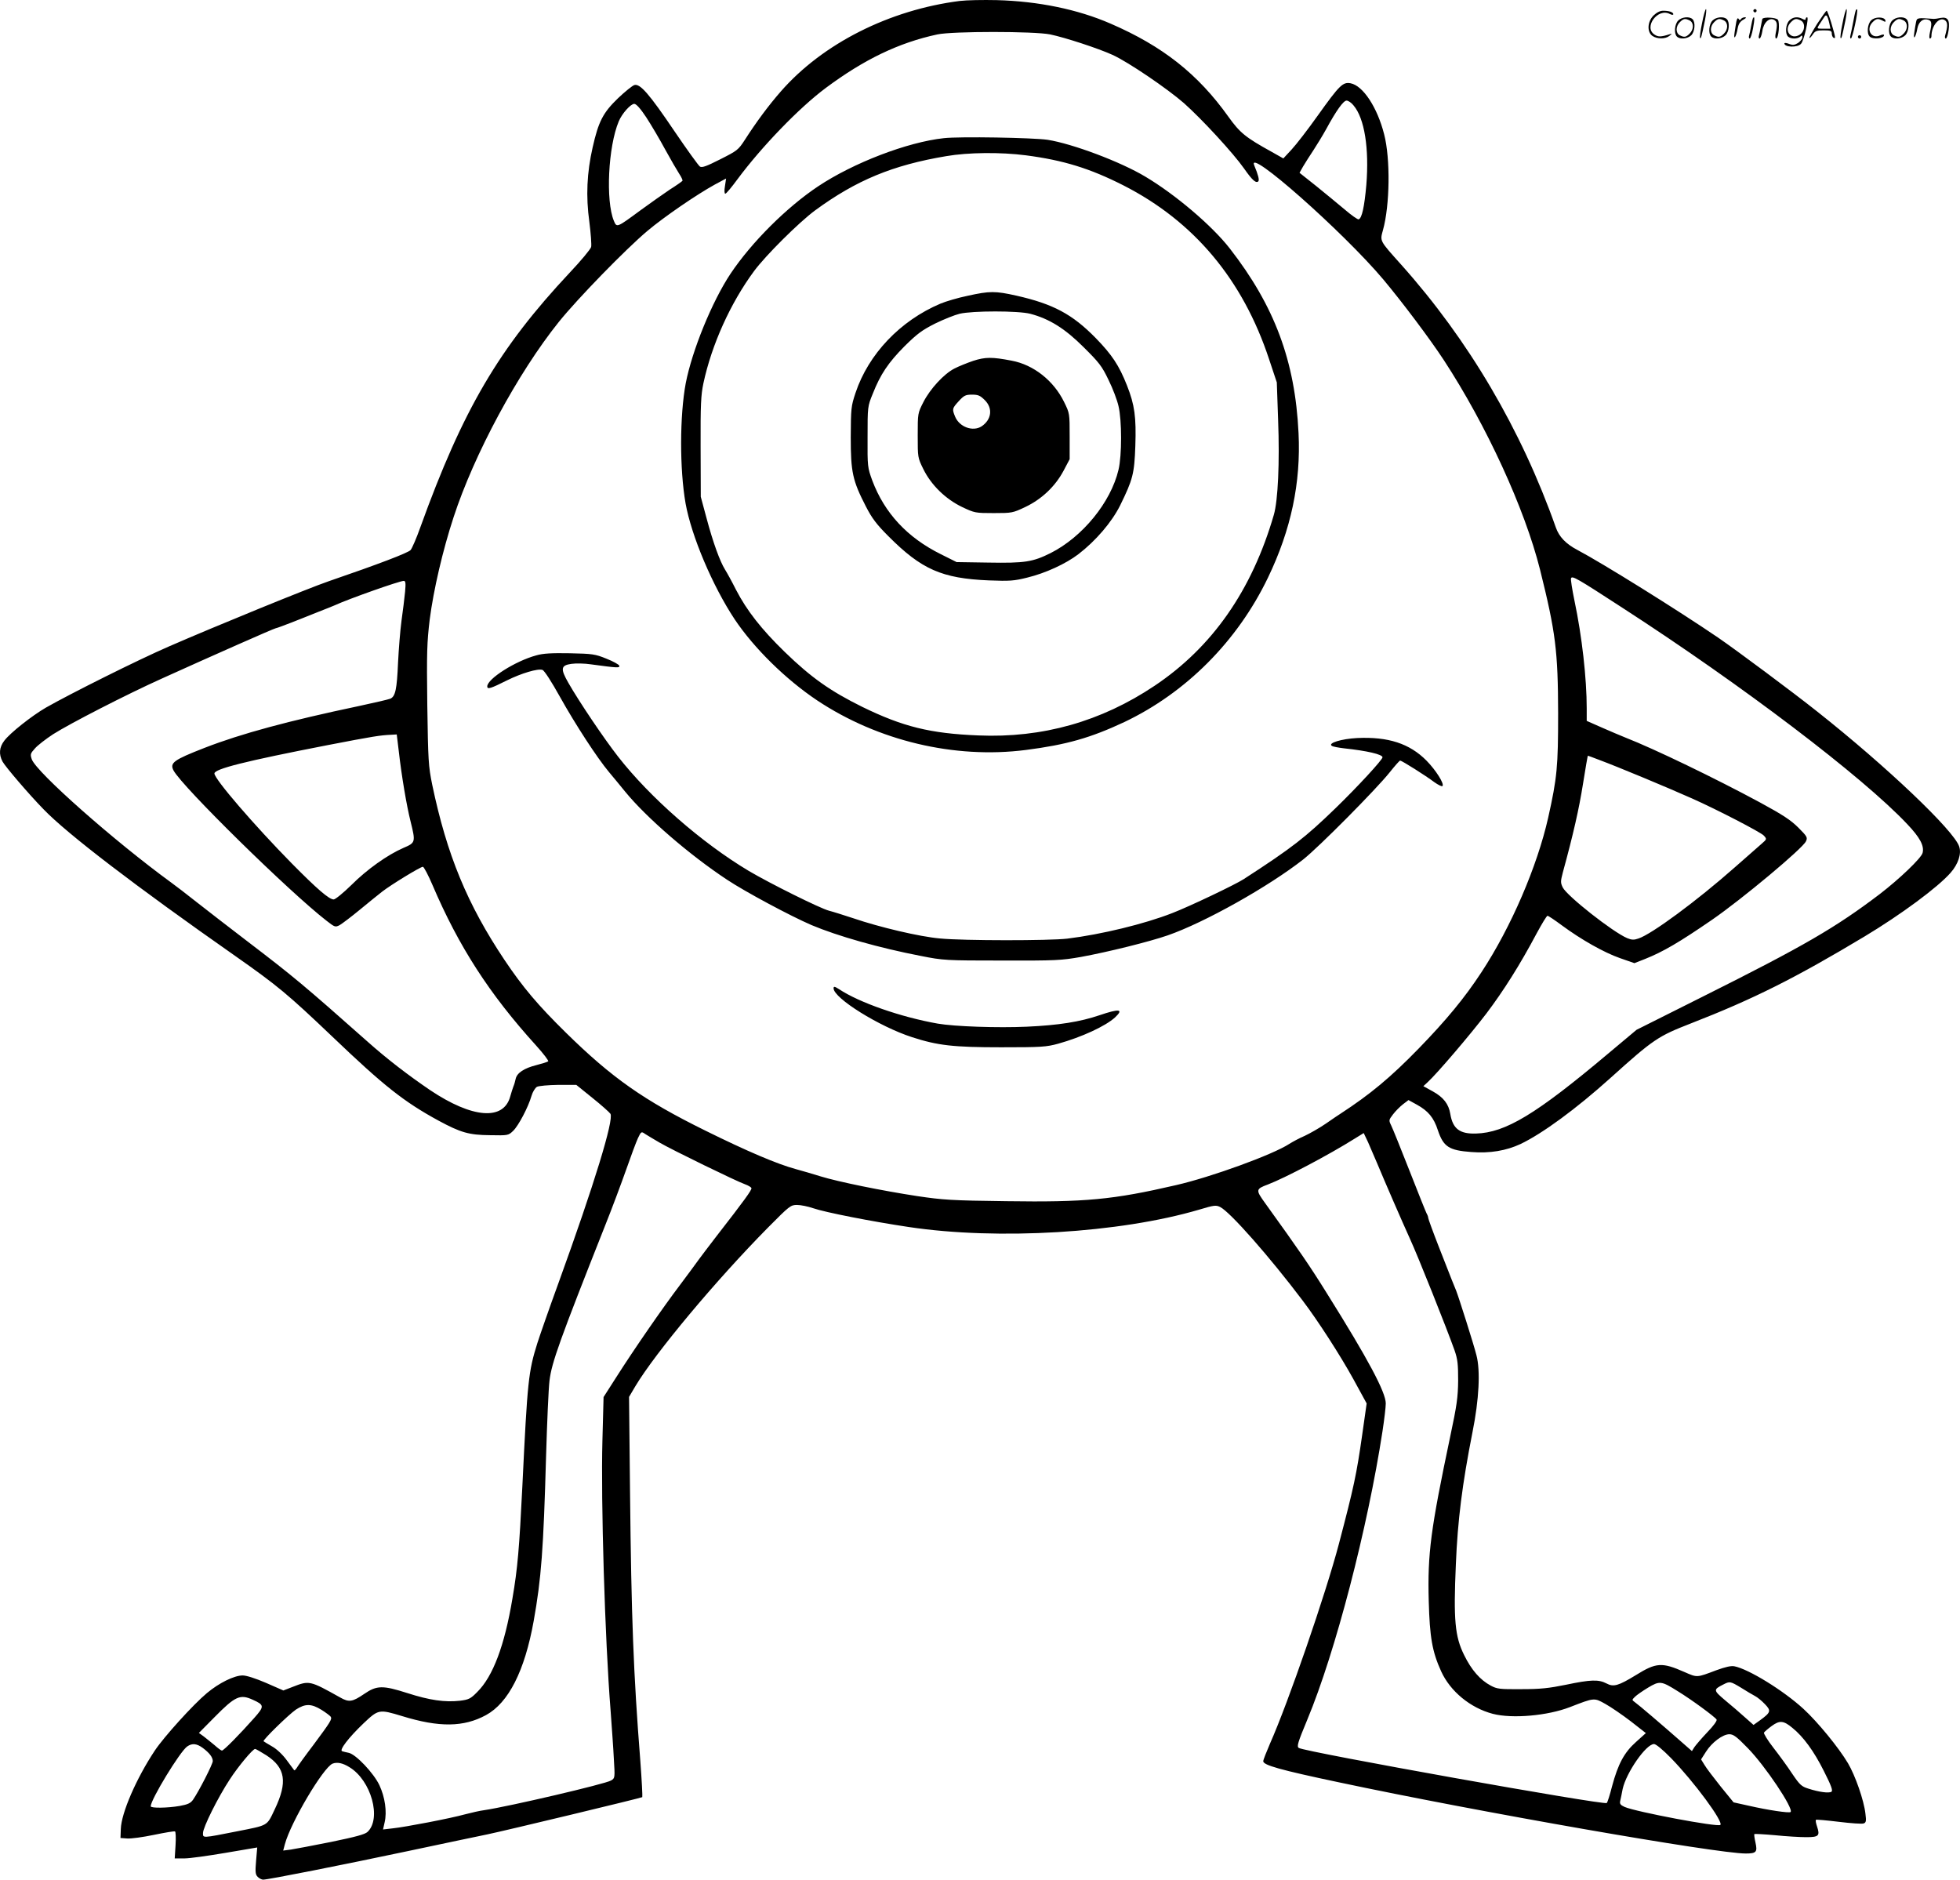 <svg version="1.0" xmlns="http://www.w3.org/2000/svg"
  viewBox="0 0 1199.743 1150.573"
 preserveAspectRatio="xMidYMid meet">
<g transform="translate(-0.748,1150.572) scale(0.1,-0.1)"
fill="#000000" stroke="none">
<path d="M5883 11500 c-432 -55 -840 -261 -1096 -554 -76 -87 -150 -187 -220
-296 -40 -62 -47 -67 -150 -119 -85 -43 -112 -53 -125 -45 -9 6 -79 103 -155
215 -156 231 -212 295 -247 284 -12 -4 -57 -40 -100 -81 -91 -88 -119 -141
-155 -301 -35 -154 -42 -298 -20 -456 9 -71 14 -139 11 -153 -4 -14 -62 -84
-131 -157 -434 -463 -654 -837 -915 -1560 -23 -65 -50 -127 -59 -138 -14 -17
-198 -87 -501 -191 -123 -42 -691 -274 -980 -400 -191 -83 -599 -287 -752
-374 -86 -50 -219 -155 -254 -202 -31 -40 -35 -83 -11 -128 16 -30 161 -200
251 -292 144 -150 565 -472 1172 -897 262 -184 323 -235 596 -495 315 -301
437 -398 650 -514 135 -73 186 -88 315 -89 110 -2 112 -2 142 27 32 31 92 144
112 214 7 24 22 48 33 55 12 6 68 11 131 12 l110 0 99 -80 c55 -44 104 -88
110 -97 22 -36 -99 -432 -317 -1033 -58 -159 -116 -326 -130 -370 -55 -175
-61 -230 -92 -875 -19 -385 -29 -503 -61 -690 -48 -287 -119 -476 -215 -571
-41 -42 -52 -47 -107 -54 -92 -10 -184 3 -321 47 -150 48 -187 48 -264 -5 -72
-49 -93 -53 -147 -22 -186 104 -189 105 -291 65 l-57 -22 -105 46 c-65 28
-121 46 -144 46 -52 0 -145 -46 -219 -108 -85 -71 -263 -268 -319 -352 -113
-170 -205 -382 -208 -480 l-2 -55 41 -3 c22 -2 96 8 163 22 68 14 126 24 130
21 4 -2 6 -40 3 -85 l-5 -80 59 0 c33 0 146 16 252 34 l194 33 -7 -82 c-6 -69
-4 -84 10 -98 9 -9 24 -17 33 -17 31 0 481 89 892 176 223 47 439 93 480 101
111 23 943 223 949 228 2 3 -3 103 -12 222 -42 535 -55 875 -63 1648 l-6 580
39 66 c123 205 492 647 813 972 130 131 137 137 176 137 23 0 67 -9 99 -20 72
-25 357 -81 585 -115 546 -82 1291 -37 1777 106 93 28 104 29 130 16 62 -32
301 -303 504 -572 94 -124 230 -335 310 -480 l82 -150 -27 -190 c-35 -246 -51
-320 -143 -670 -80 -304 -309 -969 -422 -1223 -22 -51 -41 -99 -41 -107 0 -24
102 -53 462 -129 851 -181 2313 -436 2491 -436 65 0 73 9 60 67 -6 26 -9 50
-7 52 2 2 59 -1 126 -7 68 -7 154 -12 191 -12 77 0 86 8 67 65 -7 20 -10 38
-7 41 2 3 65 -3 140 -12 74 -9 143 -14 152 -10 15 5 17 15 11 60 -9 81 -62
233 -107 309 -57 96 -186 253 -272 332 -123 113 -336 244 -423 261 -21 4 -55
-4 -110 -24 -122 -46 -116 -46 -196 -11 -138 61 -173 58 -297 -19 -108 -66
-137 -74 -180 -51 -48 25 -96 24 -248 -8 -103 -21 -156 -27 -273 -27 -133 -1
-149 1 -188 22 -64 34 -118 96 -162 186 -57 114 -66 216 -51 556 11 269 39
491 102 810 40 199 49 376 24 470 -16 65 -109 357 -124 395 -11 26 -26 63
-106 268 -36 92 -65 172 -65 177 0 6 -4 18 -10 28 -5 9 -52 127 -105 262 -53
135 -103 259 -112 277 -15 31 -15 33 11 67 15 20 42 47 61 62 l34 26 51 -28
c69 -38 104 -79 129 -157 34 -101 68 -123 204 -133 115 -9 214 8 302 49 134
64 340 215 549 403 265 239 293 257 493 335 383 149 640 278 1063 532 223 134
449 301 527 390 47 53 68 117 53 161 -32 98 -444 490 -870 827 -147 117 -495
376 -606 452 -251 171 -707 455 -862 537 -70 37 -111 80 -131 137 -212 600
-534 1147 -945 1607 -136 152 -132 144 -113 214 42 151 46 436 7 586 -42 165
-129 297 -205 312 -48 9 -68 -11 -203 -200 -59 -83 -130 -175 -158 -205 l-51
-55 -69 39 c-163 90 -196 117 -267 216 -186 261 -402 432 -721 570 -202 88
-443 137 -696 144 -85 2 -187 0 -227 -5z m553 -205 c91 -19 293 -85 381 -125
95 -43 335 -206 438 -296 110 -98 301 -305 367 -399 51 -73 74 -93 88 -79 7 8
-1 40 -25 97 -50 119 546 -408 790 -698 118 -141 284 -362 370 -493 262 -401
495 -909 589 -1282 96 -385 110 -499 111 -880 0 -327 -6 -394 -61 -640 -67
-297 -226 -668 -408 -945 -104 -159 -217 -295 -384 -467 -173 -178 -299 -282
-477 -398 -13 -8 -54 -36 -93 -63 -38 -26 -96 -59 -128 -74 -33 -14 -75 -37
-94 -49 -101 -66 -477 -203 -695 -253 -385 -89 -555 -105 -1037 -98 -336 4
-390 8 -545 31 -216 33 -482 87 -593 121 -47 15 -114 34 -150 44 -115 31 -298
109 -555 236 -377 186 -571 322 -853 599 -172 169 -264 278 -376 445 -228 341
-353 643 -443 1074 -23 114 -25 145 -30 487 -4 324 -2 383 15 525 23 178 79
421 146 625 126 386 393 882 644 1195 115 143 409 445 542 557 102 86 302 223
413 284 l69 37 -7 -47 c-5 -28 -3 -46 2 -46 6 0 39 40 75 89 147 198 377 437
541 559 234 174 445 276 682 327 92 20 593 20 691 0z m1857 -435 c67 -79 96
-263 78 -486 -12 -135 -27 -204 -47 -211 -6 -2 -44 25 -85 60 -41 35 -120 99
-175 144 l-102 81 22 39 c13 22 41 66 63 99 21 32 57 91 78 129 63 116 106
175 125 175 10 0 30 -13 43 -30z m-4330 -72 c30 -46 82 -134 116 -197 34 -62
73 -129 86 -149 13 -19 22 -39 20 -43 -3 -4 -38 -29 -78 -54 -39 -26 -119 -83
-177 -125 -148 -109 -147 -109 -165 -66 -51 123 -35 454 30 609 20 48 73 107
95 107 12 0 38 -29 73 -82z m5976 -3003 c733 -474 1471 -1035 1743 -1324 78
-82 105 -133 94 -176 -8 -32 -141 -159 -262 -252 -270 -205 -464 -318 -1082
-627 l-407 -204 -173 -145 c-442 -372 -629 -485 -810 -490 -99 -3 -142 29
-157 120 -10 61 -42 102 -107 138 l-58 32 26 24 c57 52 261 291 360 421 105
139 205 297 308 491 32 59 61 107 66 107 5 0 44 -26 87 -58 119 -88 259 -167
356 -201 l89 -31 66 26 c110 44 209 102 407 238 186 128 558 439 577 482 11
23 7 30 -46 83 -46 46 -94 78 -234 154 -276 149 -649 329 -823 397 -30 12 -96
40 -146 62 l-93 41 0 76 c0 184 -29 442 -75 660 -14 68 -24 130 -21 137 7 17
35 1 315 -181z m-7452 98 c-4 -38 -13 -117 -22 -178 -8 -60 -17 -175 -21 -255
-7 -163 -16 -207 -47 -221 -12 -5 -98 -25 -192 -45 -432 -91 -721 -169 -945
-256 -190 -74 -215 -92 -190 -139 54 -100 707 -742 937 -920 50 -39 53 -40 80
-26 15 9 71 51 123 94 52 43 114 93 137 111 54 42 234 152 249 152 6 0 33 -51
59 -112 160 -375 348 -667 634 -982 45 -50 78 -93 74 -97 -5 -4 -37 -14 -72
-23 -76 -19 -119 -48 -127 -84 -3 -15 -9 -36 -14 -47 -4 -11 -13 -38 -19 -60
-40 -151 -233 -135 -491 38 -138 94 -264 191 -383 297 -389 345 -454 399 -737
615 -107 82 -246 189 -308 238 -62 49 -132 103 -156 120 -350 255 -826 676
-854 755 -10 30 -9 35 19 66 16 19 67 58 111 87 102 65 450 244 668 342 307
139 687 307 695 307 4 0 48 16 99 36 50 20 125 49 166 66 41 16 84 33 95 38
87 40 398 150 424 150 11 0 13 -13 8 -67z m-38 -980 c16 -142 47 -328 72 -427
31 -125 30 -129 -43 -160 -99 -43 -224 -132 -320 -228 -49 -48 -98 -88 -108
-88 -28 0 -101 63 -257 221 -231 235 -473 516 -473 550 0 28 186 75 690 173
285 55 324 61 391 64 l35 2 13 -107z m7348 -49 c113 -42 418 -169 568 -236
151 -67 421 -207 439 -227 19 -21 19 -22 -12 -49 -17 -15 -91 -80 -165 -145
-233 -206 -510 -410 -590 -436 -28 -10 -42 -9 -69 2 -88 37 -370 259 -395 311
-14 29 -13 38 1 92 64 234 99 389 123 540 15 96 29 174 30 174 2 0 33 -12 70
-26z m-5753 -2342 c73 -43 475 -239 525 -256 19 -7 36 -17 38 -23 4 -10 -44
-76 -212 -292 -44 -57 -93 -122 -110 -145 -16 -23 -69 -94 -116 -157 -106
-140 -280 -392 -387 -560 l-80 -125 -7 -265 c-10 -373 15 -1215 50 -1654 7
-99 17 -232 20 -297 7 -114 7 -117 -17 -131 -33 -21 -628 -160 -778 -182 -25
-3 -76 -15 -115 -25 -90 -25 -366 -78 -443 -86 l-60 -7 10 44 c15 65 2 154
-32 227 -35 74 -143 188 -187 198 -16 3 -34 8 -41 10 -20 6 39 83 130 170 92
87 95 88 237 45 227 -70 377 -68 513 6 138 75 237 270 292 575 47 262 60 439
76 1008 6 206 15 415 21 464 13 111 64 251 339 946 43 107 101 263 130 345 29
83 61 169 72 193 20 42 21 43 45 26 14 -9 53 -32 87 -52z m4391 -122 c53 -127
153 -357 202 -465 49 -106 226 -550 274 -685 19 -55 22 -84 22 -185 -1 -102
-8 -152 -48 -340 -120 -570 -140 -718 -132 -1010 6 -221 21 -309 76 -430 56
-123 179 -224 316 -260 119 -31 335 -12 472 41 152 59 148 58 218 19 34 -19
104 -67 155 -106 l92 -72 -60 -54 c-72 -64 -110 -134 -147 -272 -13 -52 -28
-98 -32 -102 -15 -15 -1844 312 -1885 337 -14 9 -7 32 52 174 172 413 369
1172 460 1765 11 72 20 148 20 170 0 68 -108 271 -358 670 -110 177 -171 265
-379 554 -60 83 -60 88 15 116 105 40 371 180 532 281 l55 34 27 -57 c14 -32
38 -87 53 -123z m1843 -3237 c85 -52 226 -156 237 -173 4 -7 -19 -39 -57 -78
-35 -37 -70 -78 -79 -91 l-15 -24 -73 64 c-107 94 -253 219 -276 235 -19 14
-19 14 0 33 11 11 47 36 80 56 72 43 81 42 183 -22z m388 21 c32 -20 70 -43
84 -50 14 -7 41 -29 60 -49 40 -41 37 -51 -27 -98 l-42 -30 -53 47 c-29 26
-83 73 -121 104 -72 61 -73 65 -12 96 41 21 43 21 111 -20z m-9111 -73 c71
-32 72 -40 8 -112 -86 -97 -186 -199 -197 -199 -5 0 -25 15 -45 33 -21 17 -51
42 -67 54 l-29 21 95 96 c127 129 157 143 235 107z m421 -62 c27 -17 52 -36
56 -42 9 -15 -1 -31 -105 -171 -51 -67 -97 -131 -103 -142 -7 -10 -13 -17 -16
-14 -2 3 -23 31 -46 62 -25 34 -61 68 -90 84 -26 15 -49 29 -51 31 -8 6 153
163 198 194 57 37 94 37 157 -2z m9003 -110 c67 -54 132 -143 192 -263 46 -91
57 -121 47 -128 -16 -10 -76 -2 -141 19 -42 13 -53 23 -99 91 -28 43 -80 114
-115 159 -36 46 -61 88 -58 93 4 6 26 25 48 41 48 35 72 33 126 -12z m-273
-124 c106 -108 282 -371 262 -391 -8 -8 -141 12 -254 38 l-95 21 -79 97 c-43
54 -88 113 -99 132 l-21 34 30 47 c36 57 103 107 143 107 25 0 45 -15 113 -85z
m-9457 1 c41 -31 60 -56 61 -80 0 -19 -85 -185 -121 -237 -15 -21 -32 -29 -82
-38 -76 -13 -177 -14 -177 -2 0 41 179 335 223 366 30 21 58 19 96 -9z m8987
-62 c141 -145 322 -390 302 -409 -15 -15 -517 80 -586 110 -26 12 -31 19 -27
37 3 13 10 45 15 73 22 100 143 275 192 275 12 0 54 -35 104 -86z m-8598 17
c117 -76 131 -164 51 -331 -49 -103 -37 -96 -229 -134 -217 -43 -210 -42 -210
-11 0 35 92 219 163 327 53 82 142 188 156 188 5 0 35 -18 69 -39z m509 -73
c133 -81 197 -315 110 -396 -16 -15 -72 -30 -222 -61 -110 -22 -221 -43 -247
-47 l-47 -6 10 38 c36 135 235 470 292 494 28 11 63 4 104 -22z M5785 10660
c-223 -24 -554 -151 -770 -295 -192 -128 -407 -342 -536 -535 -113 -170 -235
-469 -274 -670 -37 -198 -38 -525 -1 -736 36 -200 165 -505 301 -710 118 -176
312 -367 505 -496 372 -247 840 -359 1277 -303 249 32 396 74 603 171 378 180
692 495 879 884 141 293 202 580 187 885 -21 441 -147 778 -421 1130 -109 140
-333 330 -516 439 -153 92 -447 202 -599 226 -89 13 -537 21 -635 10z m502
-105 c230 -30 392 -80 597 -184 432 -220 731 -577 892 -1065 l47 -141 8 -230
c10 -262 -1 -493 -26 -580 -134 -462 -376 -810 -730 -1047 -327 -219 -687
-321 -1080 -304 -294 12 -460 53 -710 175 -196 97 -312 179 -474 336 -143 139
-232 253 -298 380 -25 50 -56 106 -68 125 -31 50 -73 165 -113 315 l-35 130
-1 305 c-1 259 2 318 17 389 51 238 166 492 310 687 70 95 275 299 374 372
251 184 474 277 803 332 133 23 333 25 487 5z M5930 9695 c-58 -12 -133 -34
-166 -48 -246 -104 -441 -309 -520 -547 -27 -81 -28 -94 -29 -270 0 -214 11
-266 93 -425 37 -72 65 -109 137 -181 203 -204 328 -259 615 -271 129 -5 155
-3 235 17 112 27 237 85 313 143 108 83 205 197 256 299 78 159 87 194 93 364
6 177 -4 251 -51 370 -49 124 -92 188 -191 290 -144 147 -261 209 -486 260
-130 29 -163 29 -299 -1z m384 -110 c117 -31 212 -90 327 -205 94 -93 112
-116 152 -200 26 -52 53 -124 61 -160 21 -87 21 -303 0 -390 -47 -199 -220
-411 -416 -510 -109 -54 -156 -62 -381 -58 l-194 3 -96 48 c-206 102 -345 252
-420 451 -29 80 -30 84 -29 267 0 185 0 187 32 265 47 119 95 190 194 290 77
76 106 98 187 139 53 26 121 53 150 60 79 19 359 19 433 0z M5965 9297 c-38
-13 -90 -34 -115 -47 -65 -33 -149 -125 -190 -205 -35 -69 -35 -69 -35 -205 0
-134 0 -136 34 -205 48 -98 136 -184 238 -233 76 -36 81 -37 193 -37 112 0
117 1 193 37 101 48 183 126 234 221 l38 72 0 140 c0 140 0 141 -34 210 -64
131 -187 228 -321 253 -119 23 -161 23 -235 -1z m71 -241 c50 -50 41 -119 -20
-160 -53 -34 -135 -5 -162 59 -19 47 -19 50 22 95 32 35 42 40 81 40 38 0 50
-5 79 -34z M3290 7494 c-129 -35 -300 -144 -300 -190 0 -20 21 -13 123 38 85
42 187 73 215 63 11 -3 56 -73 106 -163 96 -172 229 -376 301 -462 25 -30 70
-84 99 -120 129 -158 393 -387 625 -540 110 -73 386 -221 516 -277 159 -67
415 -140 670 -189 136 -27 151 -28 495 -28 330 -1 364 1 484 22 169 31 418 93
531 132 225 78 617 298 830 465 95 75 447 430 529 533 31 39 60 72 64 72 10 0
156 -92 209 -132 24 -17 46 -28 50 -24 13 13 -40 97 -98 156 -103 104 -234
147 -424 138 -96 -5 -182 -31 -155 -48 7 -5 41 -11 74 -15 141 -15 236 -37
236 -55 0 -15 -151 -179 -287 -311 -186 -180 -265 -242 -563 -435 -51 -33
-329 -166 -438 -208 -169 -66 -431 -130 -642 -156 -110 -13 -633 -13 -778 1
-126 11 -371 69 -532 124 -58 19 -124 40 -148 46 -52 13 -362 167 -492 244
-286 171 -603 448 -799 699 -86 110 -237 334 -304 451 -50 87 -47 108 18 117
27 4 81 3 120 -3 163 -22 178 -23 173 -8 -2 7 -38 27 -79 43 -69 28 -85 30
-224 33 -111 2 -164 -1 -205 -13z M5110 5456 c0 -60 279 -234 480 -299 157
-51 253 -62 545 -62 247 0 277 2 350 22 143 40 289 107 348 161 54 51 28 55
-96 13 -118 -40 -248 -61 -445 -70 -177 -8 -441 1 -545 19 -226 40 -481 129
-604 211 -27 17 -33 18 -33 5z M10426 11364 c-10 -47 -15 -88 -12 -91 5 -6 9
7 30 110 7 37 10 67 6 67 -4 0 -15 -39 -24 -86z M10740 11440 c0 -5 5 -10 10
-10 6 0 10 5 10 10 0 6 -4 10 -10 10 -5 0 -10 -4 -10 -10z M11286 11364 c-10
-47 -15 -88 -12 -91 5 -6 9 7 30 110 7 37 10 67 6 67 -4 0 -15 -39 -24 -86z
M11366 11439 c-3 -8 -10 -41 -16 -74 -6 -33 -14 -68 -16 -77 -3 -10 -1 -18 3
-18 10 0 46 171 38 178 -2 3 -7 -1 -9 -9z M10129 11411 c-38 -38 -41 -101 -7
-125 29 -20 79 -20 104 0 18 14 18 15 1 10 -53 -17 -69 -17 -92 -2 -69 45 21
166 94 126 12 -6 21 -7 21 -1 0 12 -25 21 -62 21 -19 0 -39 -10 -59 -29z
M11130 11359 c-28 -45 -49 -83 -47 -85 2 -3 12 7 21 21 14 21 24 25 66 25 43
0 50 -3 50 -19 0 -11 5 -23 10 -26 6 -3 10 -3 10 1 0 20 -44 164 -51 164 -4 0
-30 -37 -59 -81z m75 4 l7 -33 -42 0 c-42 0 -42 0 -28 23 8 12 21 32 29 44 15
25 22 18 34 -34z M10280 11380 c-22 -22 -27 -79 -8 -98 19 -19 66 -14 88 8 22
22 27 79 8 98 -19 19 -66 14 -88 -8z m71 0 c25 -14 25 -54 -1 -80 -23 -23 -33
-24 -61 -10 -25 14 -25 54 1 80 23 23 33 24 61 10z M10490 11380 c-22 -22 -27
-79 -8 -98 19 -19 66 -14 88 8 22 22 27 79 8 98 -19 19 -66 14 -88 -8z m71 0
c25 -14 25 -54 -1 -80 -23 -23 -33 -24 -61 -10 -25 14 -25 54 1 80 23 23 33
24 61 10z M10636 11374 c-3 -16 -8 -47 -11 -69 -8 -51 10 -26 19 27 5 27 15
42 34 53 18 10 22 14 10 15 -9 0 -20 -5 -24 -11 -5 -8 -9 -8 -14 1 -5 8 -10 3
-14 -16z M10737 11393 c-2 -4 -7 -26 -11 -48 -4 -22 -9 -48 -12 -57 -3 -10 -1
-18 4 -18 4 0 14 28 20 62 11 58 10 81 -1 61z M10795 11390 c-1 -3 -5 -23 -9
-45 -4 -22 -9 -48 -12 -57 -3 -10 -1 -18 4 -18 5 0 13 20 17 45 7 53 44 87 74
68 17 -11 19 -28 8 -80 -4 -18 -3 -33 2 -33 16 0 24 99 11 115 -12 14 -87 18
-95 5z M10960 11380 c-22 -22 -27 -79 -8 -98 7 -7 24 -12 38 -12 14 0 31 5 38
12 9 9 12 8 12 -5 0 -9 -12 -24 -26 -34 -21 -13 -32 -15 -55 -6 -16 6 -29 8
-29 3 0 -24 81 -27 102 -2 18 19 50 162 37 162 -5 0 -9 -5 -9 -10 0 -7 -6 -7
-19 0 -30 16 -59 12 -81 -10z m71 0 c29 -16 25 -65 -6 -86 -56 -37 -103 28
-55 76 23 23 33 24 61 10z M11461 11381 c-23 -23 -28 -80 -9 -99 19 -19 88
-13 88 9 0 5 -11 4 -24 -2 -54 -25 -89 38 -46 81 23 23 33 24 62 9 16 -9 19
-8 16 3 -8 22 -64 22 -87 -1z M11590 11380 c-22 -22 -27 -79 -8 -98 19 -19 66
-14 88 8 22 22 27 79 8 98 -19 19 -66 14 -88 -8z m71 0 c25 -14 25 -54 -1 -80
-23 -23 -33 -24 -61 -10 -25 14 -25 54 1 80 23 23 33 24 61 10z M11736 11371
c-3 -14 -8 -44 -11 -66 -8 -51 10 -26 19 27 8 41 35 63 66 53 22 -7 24 -21 11
-77 -5 -22 -5 -38 0 -38 5 0 9 6 9 13 0 68 51 125 85 97 15 -13 15 -35 -1 -92
-3 -10 -1 -18 4 -18 6 0 13 23 17 50 9 63 -5 84 -49 76 -17 -4 -35 -6 -41 -6
-101 8 -104 7 -109 -19z M11380 11280 c0 -5 5 -10 10 -10 6 0 10 5 10 10 0 6
-4 10 -10 10 -5 0 -10 -4 -10 -10z"/>
</g>
</svg>
